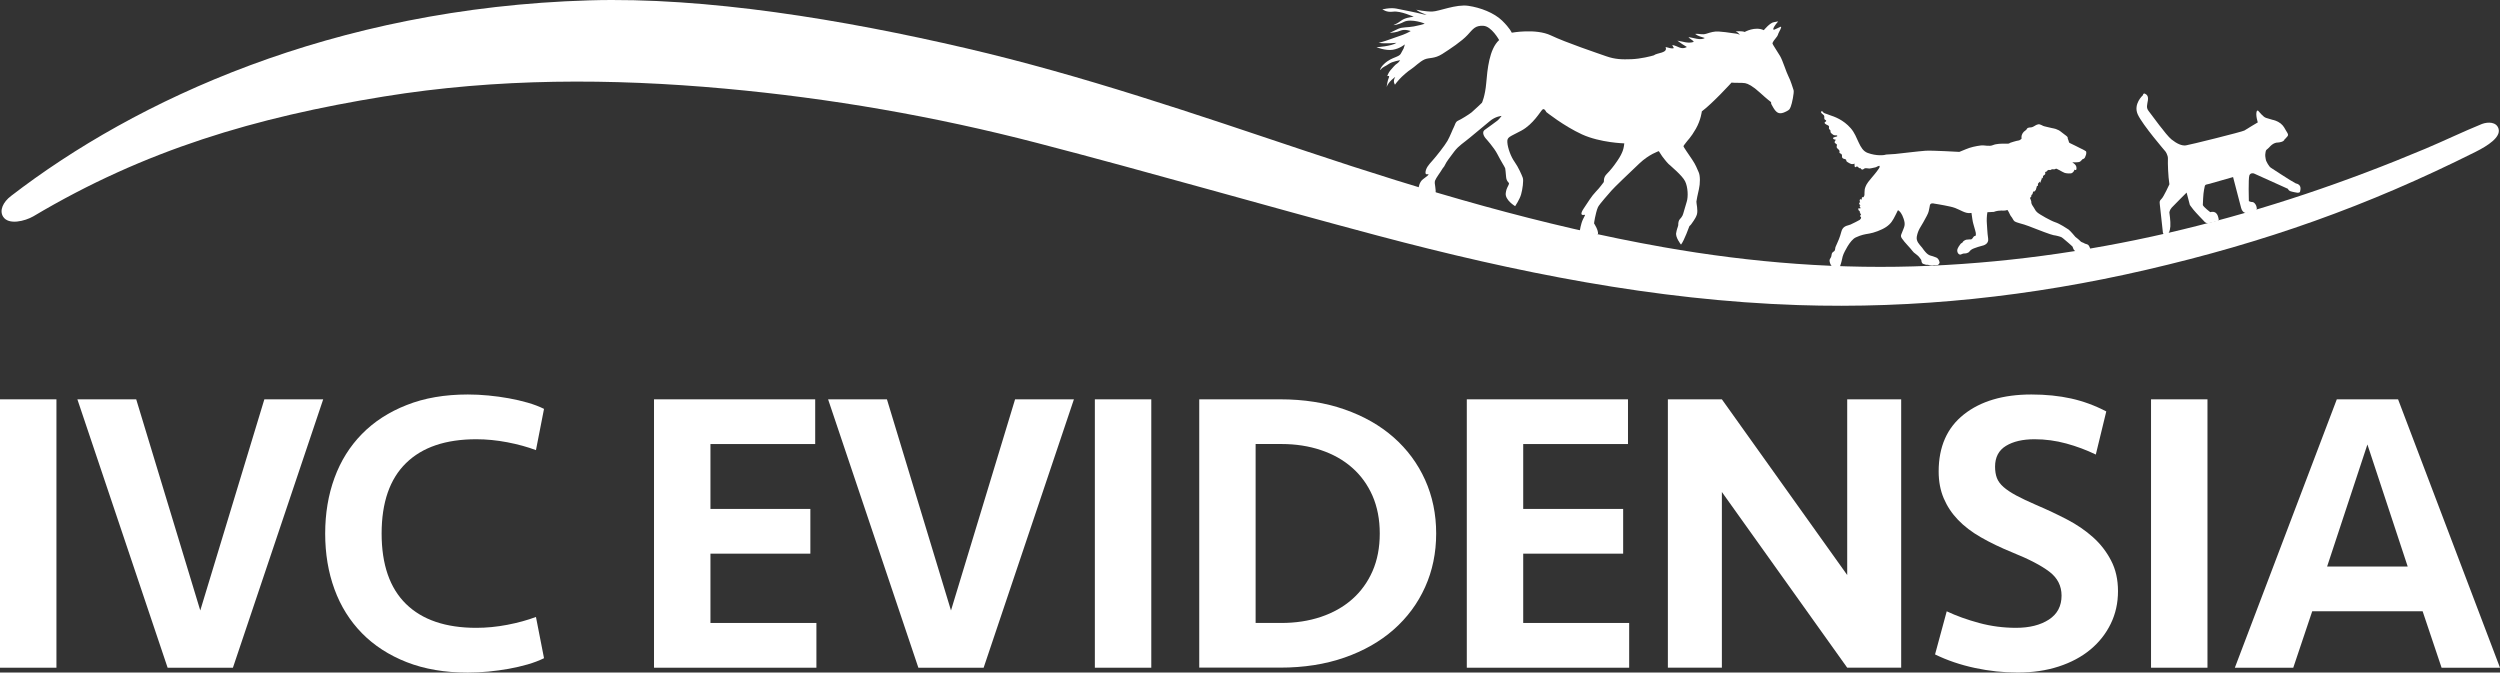 <?xml version="1.0" encoding="utf-8"?>
<!-- Generator: Adobe Illustrator 23.0.4, SVG Export Plug-In . SVG Version: 6.00 Build 0)  -->
<svg version="1.1" id="Layer_1" xmlns="http://www.w3.org/2000/svg" xmlns:xlink="http://www.w3.org/1999/xlink" x="0px" y="0px"
	 viewBox="0 0 842.99 226.77" style="enable-background:new 0 0 842.99 226.77;" xml:space="preserve">
<rect x="0" y="0" width="842.99" height="226.77" fill="#333333" stroke="none"/>
<style type="text/css">
	.st0{fill:#FFFFFF;}
</style>
<rect y="134.65" class="st0" width="19.03" height="90.5"/>
<polygon class="st0" points="89.14,134.65 108.98,134.65 78.54,225.15 56.52,225.15 26.09,134.65 45.93,134.65 67.53,205.85 "/>
<path class="st0" d="M157.76,133.02c2.26,0,4.57,0.11,6.93,0.34c2.36,0.22,4.64,0.54,6.87,0.94c2.22,0.4,4.35,0.9,6.38,1.48
	c2.04,0.59,3.87,1.28,5.5,2.09l-2.72,13.91c-2.9-1.09-6.12-1.97-9.65-2.65c-3.53-0.67-7.02-1.02-10.46-1.02
	c-10.33,0-18.23,2.68-23.71,8.05c-5.48,5.36-8.22,13.28-8.22,23.74s2.74,18.38,8.22,23.75c5.48,5.36,13.38,8.05,23.71,8.05
	c3.44,0,6.93-0.34,10.46-1.02c3.53-0.68,6.75-1.56,9.65-2.65l2.72,13.91c-1.63,0.8-3.47,1.5-5.5,2.09
	c-2.04,0.58-4.17,1.08-6.38,1.48c-2.22,0.4-4.51,0.71-6.87,0.94c-2.35,0.22-4.66,0.34-6.93,0.34c-7.79,0-14.67-1.18-20.65-3.53
	s-11.01-5.62-15.09-9.78c-4.07-4.17-7.16-9.1-9.24-14.81c-2.09-5.71-3.13-11.96-3.13-18.75s1.04-13.04,3.13-18.75
	c2.08-5.71,5.16-10.65,9.24-14.81c4.08-4.17,9.1-7.43,15.09-9.78C143.08,134.2,149.97,133.02,157.76,133.02"/>
<polygon class="st0" points="220.53,134.65 274.88,134.65 274.88,149.73 239.56,149.73 239.56,171.61 273.25,171.61 273.25,186.69 
	239.56,186.69 239.56,210.06 275.29,210.06 275.29,225.15 220.53,225.15 "/>
<polygon class="st0" points="342.28,134.65 362.12,134.65 331.68,225.15 309.67,225.15 279.23,134.65 299.07,134.65 320.67,205.85 
	"/>
<rect x="369.18" y="134.65" class="st0" width="19.03" height="90.5"/>
<path class="st0" d="M404.38,134.65h27.31c7.97,0,15.19,1.13,21.67,3.4c6.48,2.26,12,5.41,16.58,9.44
	c4.57,4.03,8.11,8.81,10.6,14.33c2.49,5.53,3.73,11.55,3.73,18.07s-1.24,12.55-3.73,18.07c-2.49,5.53-6.03,10.31-10.6,14.33
	c-4.57,4.03-10.1,7.18-16.58,9.44c-6.48,2.26-13.7,3.39-21.67,3.39h-27.31V134.65z M432.09,210.06c4.8,0,9.24-0.68,13.32-2.05
	c4.07-1.37,7.59-3.35,10.53-5.94s5.23-5.75,6.87-9.48c1.63-3.73,2.44-7.96,2.44-12.7c0-4.73-0.82-8.96-2.44-12.7
	c-1.64-3.73-3.92-6.89-6.87-9.48c-2.94-2.6-6.45-4.57-10.53-5.94s-8.52-2.05-13.32-2.05h-8.7v60.33L432.09,210.06L432.09,210.06z"/>
<polygon class="st0" points="494.6,134.65 548.95,134.65 548.95,149.73 513.62,149.73 513.62,171.61 547.32,171.61 547.32,186.69 
	513.62,186.69 513.62,210.06 549.35,210.06 549.35,225.15 494.6,225.15 "/>
<polygon class="st0" points="622.87,225.14 580.61,165.9 580.61,225.14 562.4,225.14 562.4,134.65 580.61,134.65 622.87,193.89 
	622.87,134.65 641.07,134.65 641.07,225.14 "/>
<path class="st0" d="M714.18,199.33c0,3.98-0.81,7.66-2.45,11.01c-1.63,3.35-3.92,6.25-6.86,8.69c-2.95,2.45-6.5,4.35-10.67,5.71
	s-8.79,2.04-13.86,2.04c-4.8,0-9.63-0.52-14.47-1.56s-9.3-2.56-13.38-4.55l3.94-14.54c3.26,1.54,6.91,2.85,10.94,3.94
	s8.17,1.63,12.43,1.63c4.53,0,8.22-0.93,11.08-2.78c2.85-1.86,4.27-4.56,4.27-8.09c0-3.26-1.35-5.93-4.07-8.02
	c-2.72-2.08-6.88-4.26-12.5-6.52c-3.99-1.63-7.52-3.33-10.6-5.1c-3.08-1.76-5.66-3.73-7.75-5.91c-2.09-2.18-3.69-4.6-4.82-7.27
	s-1.7-5.68-1.7-9.03c0-8.34,2.83-14.75,8.49-19.23s13.25-6.73,22.76-6.73c4.89,0,9.38,0.46,13.45,1.36
	c4.07,0.91,8.01,2.36,11.82,4.35l-3.53,14.54c-3.17-1.54-6.5-2.78-9.99-3.73s-7.04-1.43-10.67-1.43c-3.98,0-7.2,0.75-9.64,2.24
	c-2.45,1.5-3.67,3.83-3.67,7c0,1.45,0.2,2.72,0.61,3.81s1.16,2.1,2.24,3.06c1.09,0.95,2.51,1.9,4.28,2.85
	c1.76,0.95,4.01,2.01,6.72,3.19c3.62,1.54,7.09,3.17,10.39,4.89c3.31,1.72,6.23,3.71,8.76,5.98c2.54,2.26,4.57,4.89,6.12,7.88
	C713.41,191.99,714.18,195.44,714.18,199.33"/>
<rect x="725.32" y="134.65" class="st0" width="19.03" height="90.5"/>
<path class="st0" d="M842.99,225.15h-19.7l-6.39-19.03h-37.23l-6.39,19.03h-19.7l34.38-90.5h20.66L842.99,225.15z M798.28,149.87
	l-13.59,41.17h27.18L798.28,149.87z"/>
<path class="st0" d="M509.76,11.03c0,0,8.1-1.51,13.2,0.91c5.1,2.43,15.62,5.96,18.63,7.02c3.02,1.07,5.41,1.12,8.54,1
	s6.61-1.01,7.54-1.3c1.04-0.91,4.84-0.69,3.95-2.81c0.89,0.15,2.05,0.73,2.83,0.34c-0.34-0.32-0.34-0.67-0.57-1.01
	c1.89,0.25,2.94,1.76,4.94,0.67c-1.09-0.64-2.22-1.36-3.22-2.14c1.88,0.27,3.63,1.06,5.53,0.42c-0.33-0.68-1.29-0.96-1.8-1.6
	c1.63,0.13,4.06,1.21,5.54,0.29c-1.09-0.35-2.36-0.65-3.28-1.38c1.33-0.17,2.35,0.4,3.82-0.08c1.41-0.45,2.66-0.84,4.15-0.73
	c1.52,0.12,3.11,0.29,4.59,0.54c0.75,0.12,1.93,0.13,2.5,0.63c0,0-0.35-0.8-1.41-1.24c0,0,2.26-0.16,3.06,0.22c0,0,3.5-2,6.45-0.6
	c0,0,2.1-2.57,3.44-2.71c0.98-0.23,1.4-0.23,1.4-0.23s-1.31,1.41-1.65,2.44l0.13,0.41c0,0,1.87-0.81,2.29-1.04
	c0.42-0.22,0.27,0.43-0.38,1.58s-0.21,1.07-1.25,2.3c-1.04,1.24-1.02,1.57-1.06,1.75c-0.04,0.17,1.64,2.67,2.57,4.23
	c0.92,1.57,2.09,5.47,2.82,6.85c0.74,1.38,1.48,3.93,1.73,4.64s-0.55,4.65-0.96,5.57c-0.4,0.92-0.38,1.03-1.55,1.63
	c-1.17,0.6-1.88,0.67-2.45,0.53c-0.57-0.13-1.22-0.71-1.79-1.68c-0.56-0.97-0.93-1.43-0.84-2.01c0,0-1.32-0.97-3.75-3.2
	s-4.04-3.02-5.01-3.2c-0.96-0.18-3.55-0.04-4.57-0.19c0,0-6.35,6.97-10.02,9.71c0,0-0.3,2.86-2,5.85c-1.69,2.98-2.92,4.04-3.16,4.44
	c-0.25,0.39-1.05,1.25-1.03,1.48c0.02,0.23,1.69,2.66,2.92,4.46s1.67,3.11,2.21,4.29c0.55,1.18,0.51,3.88,0.09,5.66
	s-0.81,3.73-0.86,4.24c-0.04,0.52,0.59,2.93,0.17,4.33c-0.41,1.41-1.78,3.04-1.92,3.31c-0.14,0.26-0.6,0.61-0.6,0.61
	s-1.79,4.99-2.84,6.25c0,0-2.1-2.61-1.58-4.14c0,0,0.15-0.95,0.29-1.22c0.14-0.27,0.36-1.19,0.36-1.19
	c-0.03-0.84,0.17-1.69,0.56-2.05c0.38-0.36,0.63-0.75,0.89-1.22c0.26-0.46,0.85-2.96,1.41-4.63c0.54-1.68,0.42-4.94-0.55-6.91
	c-0.96-1.96-4.86-5.15-5.6-5.85c-0.74-0.7-2.16-2.62-2.16-2.62l-1.1-1.69c0,0-3.26,1.03-6.56,4.16c-3.31,3.12-8.66,8.25-9.39,9.13
	c-0.74,0.88-4.11,4.59-4.57,5.61c-0.47,1.02-0.79,2.67-0.99,3.52c-0.21,0.86-0.32,1.96-0.32,1.96s1.55,2.33,1.32,3.63
	c0,0-4.49-0.09-6.14-1.09c0,0,0.34-2.4,1.09-3.95c0.75-1.55,0.97-1.58,0.2-1.46c-0.78,0.12-1.19-0.36,0.08-2.24s2.65-4.18,4.04-5.59
	c1.38-1.4,2.43-2.95,2.65-3.2c0.21-0.25-0.25-1.49,1.03-2.77s2.37-2.67,3.52-4.36c1.15-1.68,1.5-2.5,1.88-3.46s0.52-2.51,0.52-2.51
	s-8.08-0.2-14.25-3.02c-6.17-2.83-12.05-7.54-12.05-7.54s-0.64-1.43-1.3-0.84c-0.67,0.59-3.06,4.92-7.11,7.11
	c-4.06,2.19-4.86,2.08-4.72,3.99c0.14,1.92,1.19,4.8,2.43,6.53c1.25,1.73,2.47,4.5,2.78,5.41c0.31,0.9-0.09,3.89-0.58,5.58
	c-0.48,1.69-2,3.96-2,3.96s-3.44-2.02-3.18-4.37c0,0,0.13-1.17,0.53-1.91c0.4-0.73,0.59-1.21,0.57-1.45
	c-0.02-0.23-0.89-0.66-0.98-2.18c-0.09-1.53-0.28-2.63-0.3-2.86s-1.5-2.54-2.63-4.77c-1.12-2.22-3.93-5.3-3.93-5.3
	s-1.73-1.92-0.28-2.93c1.45-1.01,3.65-2.67,4.19-3.06c0.55-0.4,1.44-1.61,1.44-1.61s-2.06,0.11-4.05,1.82s-4.49,3.67-6.56,5.44
	c-2.07,1.76-3.81,2.71-5.35,4.74c-1.54,2.05-2.63,3.44-3.09,4.46c-0.47,1.02-0.54,0.7-1.07,1.63c-0.52,0.93-1.93,2.7-2.32,3.73
	c-0.39,1.04,0.53,2.83,0.09,4.69c0,0-4.36-0.66-5.65-2.18c0,0,0.19-2.06,1.55-3.02s1.74-1.32,1.81-1.6
	c0.07-0.29-1.19,0.54-1.01-0.84c0.18-1.39,1.11-2.44,2.34-3.81c1.23-1.36,4.14-5.04,5.04-6.62c0.91-1.59,1.77-3.94,2.15-4.61
	c0.38-0.66,0.51-1.83,1.43-2.22c0.92-0.38,3.74-2.12,4.59-2.82s3.48-3.23,3.48-3.23s1.06-2.23,1.44-6.66s0.99-11.43,4.35-14.47
	c0,0-2.57-4.68-5.33-4.81c-2.75-0.13-3.4,1-5.33,3.1s-5.86,4.7-8.52,6.4c-2.67,1.69-4.34,1.15-5.93,1.82s-3.49,2.63-4.54,3.28
	c-1.06,0.65-3.15,2.48-3.98,3.42c-0.82,0.93-1.13,1.31-1.49,1.83c0,0-0.88-1.04,0.09-2.61c0,0-2.23,1.5-2.91,3.37
	c0,0,0.33-2.33,0.75-3.14c0.42-0.8-0.55-0.51-0.55-0.51s0.45-1.25,1.06-1.93s1.68-2.01,2.2-2.26c0.51-0.25,1.1-1.17,1.1-1.17
	s-2.66,0.42-3.75,1.22c-1.09,0.79-2.23,1.12-2.7,1.84c-0.47,0.71-0.43-0.41,1.03-1.79c1.46-1.38,2.85-1.88,3.78-2.26
	c0.92-0.38,1.59-0.67,1.86-1.21c0.28-0.54,0.82-1.54,0.94-1.73c0.12-0.2,0.42-1.41,0.42-1.41s-1.62,1.42-4.05,1.82
	s-5.51-0.86-5.51-0.86s5.03-0.3,6.75-1.48c0,0-3.77,0.38-6.02,0c0,0,2-0.5,3.33-1.01s3.27-1.1,4.85-1.7
	c1.57-0.6,2.63-1.26,2.63-1.26s-1.93-0.76-3.43-0.14c-1.5,0.63-2.64,0.65-3.65,0.79c0,0,1.47-0.78,2.9-1.42
	c1.43-0.63,3.33-0.41,5.23-0.79c1.9-0.38,3.27-0.72,3.6-0.88c0.34-0.14-4.6-1.84-6.91-0.67c-2.31,1.18-3.57,1.1-3.57,1.1
	s1.15-0.4,2.52-1.43s3.08-1.22,4.32-1.38c0,0-4.48-2.05-6.89-1.72s-3.36-0.73-3.67-0.73c-0.3,0,2.65-0.72,4.67-0.31
	c2,0.4,7.61,1.51,8.52,1.8s1.75,0.26,1.75,0.26s-2.19-0.6-3.52-1.67c0,0,3.15,0.67,5.42,0.61c2.27-0.06,7.98-2.53,12.12-1.93
	c4.15,0.61,8.69,2.37,11.39,4.97C509.22,9.6,509.76,11.03,509.76,11.03"/>
<path class="st0" d="M771.48,63.67c0.1,0.27,0.37,0.63,0.82,0.8c0.71,0.26,2.19,0.49,2.19,0.49s0.98,0.19,1.09-0.38
	c0.11-0.56,0.67-2.33-1.47-2.75c-0.35-0.24-1.93-1.12-1.93-1.12s-5.78-3.65-6.5-4.18s-1.42-2.01-1.59-2.43
	c-0.07-0.17-0.2-1.05-0.25-1.44c-0.06-0.38,0.01-0.63,0.11-1.45c0.1-0.83,0.56-0.77,1.17-1.47c0.63-0.7,1.17-1.2,1.97-1.5
	c0.81-0.3,1.05-0.05,2.17-0.39c1.11-0.34,1.1-0.91,1.1-0.91c0.21-0.06,0.43-0.38,0.95-0.96c0.51-0.58-0.04-1.19-0.43-1.85
	c-0.4-0.65-0.8-1.66-1.86-2.5c-1.07-0.84-2.35-1.17-2.77-1.24c-0.42-0.07-1.03-0.36-2.08-0.62s-2.39-2.14-2.72-2.41
	c-0.34-0.27-0.49,0.17-0.49,0.17c-0.46,1.28,0.36,3.74,0.36,3.74s-3.9,2.31-4.5,2.73s-18.67,4.9-19.77,5.03
	c-1.34,0.17-2.99-0.54-4.83-2.01c-1.84-1.46-6.78-8.43-7.71-9.58c-0.92-1.15-0.48-2.1-0.25-3.61c0.22-1.52-0.44-1.97-1-2.24
	s-0.7,0.53-0.7,0.53s-3.33,2.95-1.71,6.49c1.62,3.53,9.29,12.43,9.29,12.43s0.94,1.22,0.87,2.55c-0.07,1.34,0.06,5.82,0.5,8.55
	c0,0-1.94,4.26-2.67,4.93s-0.64,1-0.57,1.81c0.07,0.82,1.05,9.59,1.05,9.59s0.24,0.91,1.04,0.77c0.79-0.13,1.35-1.18,1.47-2.88
	c0.12-1.69-0.33-4.7-0.33-4.7s0.06-0.85,0.81-1.67c0.76-0.82,5-5.05,5-5.05l1.09,4.16c0,0,0.35,0.53,1.17,1.57
	c0.82,1.03,3.57,3.86,3.57,3.86s0.57,0.83,1.45,0.73c0.88-0.09,2.55-0.59,2.55-0.59s1.15-0.09,0.99-0.75
	c-0.17-0.65-0.38-3.02-2.85-2.38c0,0-2.25-1.7-2.5-2.4c0-0.28,0.14-3.99,0.4-5.1c0.27-1.11,0.12-1.7,0.91-1.84
	c0.8-0.14,1.63-0.42,1.63-0.42l7.26-2.07l2.71,10.39c0.5,1.92,1.88,1.74,1.88,1.74s1.39-0.32,2.55-0.67
	c1.15-0.35,0.83-1.07,0.83-1.07c-0.1-1.09-0.92-1.99-1.49-1.97c-0.58,0.02-1.16-0.32-1.16-0.32s-0.22-7.69,0.18-8.69
	c0.41-1,1.54-0.62,1.54-0.62S768.5,62.31,771.48,63.67"/>
<path class="st0" d="M703.4,51.03c-0.15-0.17-1.19-0.69-1.19-0.69L701.5,50c0,0-3.12-1.59-3.49-1.73s-0.4-0.41-0.48-0.76
	c-0.08-0.35-0.3-0.78-0.3-0.78s0.17-0.51-0.5-0.94s-2.19-1.76-2.52-1.87c-0.32-0.1-0.88-0.37-1.03-0.44
	c-0.27-0.12-0.91-0.2-1.31-0.3c-0.41-0.1-1.3-0.3-1.3-0.3s-0.97-0.26-1.17-0.28c-0.54-0.04-1.39-0.85-2.17-0.67s-1.17,0.6-1.82,0.88
	c-0.64,0.28-1.09,0.07-1.62,0.33c-0.53,0.27-0.18,0.46-0.89,0.91c-0.63,0.39-1.23,1.18-1.26,2.12c-0.02,0.44,0.03,0.61,0.03,0.61
	c-0.29,0.26-0.67,0.57-1.05,0.6c-0.69,0.07-2.74,0.75-2.74,0.75c-0.08,0.05-0.16,0.1-0.24,0.15c-0.08,0.05-0.17,0.07-0.25,0.11
	c-0.05,0.02-0.11,0.03-0.16,0.04c-0.16,0.04-0.31,0.02-0.47,0.02c-0.17,0-0.33,0-0.49-0.01c-0.37-0.01-0.74,0-1.1,0
	c-0.38,0-0.76,0.03-1.14,0.06c-0.36,0.04-0.72,0.08-1.07,0.15c-0.3,0.06-0.6,0.14-0.88,0.26c-1.34,0.59-2.81-0.02-4.15,0.14
	c-1.67,0.21-3.5,0.6-5.05,1.27c-1.21,0.52-2.2,0.9-2.2,0.9s-9.28-0.54-11.39-0.39c-2.11,0.14-9.58,1.04-10.21,1.09
	c-0.63,0.06-3.14,0.2-3.14,0.2c-0.56,0.25-3.22,0.54-6.18-0.56c-2.96-1.09-3.15-5.41-5.7-8.32s-5.5-3.9-7.13-4.44
	c-0.61-0.2-0.96-0.4-1.55-0.56c-0.29-0.08-0.4-0.15-0.6-0.37c-0.16-0.16-0.35-0.57-0.63-0.31c-0.46,0.44,0.67,1.05,0.86,1.32
	c0.32,0.46-0.04,0.96,0.24,1.37c0.12,0.18,0.55,0.27,0.55,0.51c0,0.3-0.48,0.29-0.54,0.55c-0.12,0.57,1.04,0.81,1.33,1.1
	c0.27,0.28,0.1,0.46,0.11,0.79c0.01,0.41,0.19,0.36,0.42,0.66c0.22,0.28,0.05,0.41,0.13,0.69c0.09,0.34,0.52,0.59,0.78,0.81
	c0.59,0.5,1.33,0.11,1.47,0.4c0.17,0.33-0.45,0.3-0.69,0.42c-0.23,0.12-0.73,0.1-0.71,0.45c0.02,0.37,0.65,0.46,0.91,0.46
	c-0.12,0.49-0.71,0.76-0.16,1.22c0.48,0.41,0.67,0.24,0.49,0.94c-0.2,0.77,0.48,0.86,0.86,1.46c0.29,0.47-0.19,0.59,0.15,0.91
	c0.18,0.17,0.46,0.17,0.63,0.42c0.18,0.27,0.11,0.5,0.13,0.78c0.02,0.24,0.01,0.31,0.23,0.52c0.31,0.29,0.83,0.23,1.1,0.47
	c0.2,0.18,0.05,0.34,0.17,0.55c0.09,0.16,0.49,0.37,0.63,0.46c0.74,0.45,1.31,0.74,2.08,0.33c0.08,0.26-0.05,0.97,0.15,1.15
	c0.26,0.24,0.34-0.11,0.61-0.16c0.47-0.09,0.77,0.86,1.21,0.51c0.19,0.22,0.29,0.47,0.62,0.52c0.37,0.05,0.53-0.25,0.78-0.37
	c0.46-0.22,1.13,0.04,1.63,0.03c0.44-0.02,0.84-0.15,1.27-0.23c0.39-0.08,1.04-0.17,1.35-0.42c0,0,0.74-0.34,0.77-0.29
	c0.32,0.42-0.24,1.04-0.24,1.04c-0.46,0.65-0.86,1.24-1.38,1.83c-0.32,0.36-0.6,0.75-0.93,1.11c-0.41,0.46-0.83,0.99-1.22,1.5
	c-0.96,1.27-1.13,2.35-1.13,2.35c-0.02,0.08-0.04,0.16-0.05,0.24c-0.02,0.14-0.02,0.27-0.02,0.39c0,0.13,0,0.25-0.03,0.36
	c-0.02,0.17-0.02,0.33-0.02,0.48c0,0.05,0,0.21,0,0.21c0,0.2,0.01,0.4-0.06,0.56c-0.03,0.08-0.07,0.16-0.11,0.24l-0.06,0.1
	l-0.03,0.06c-0.02,0.04-0.06,0.14-0.07,0.15c-0.01,0-0.04-0.01-0.06-0.02c-0.04-0.01-0.08-0.02-0.11-0.02c-0.04,0-0.07,0-0.1,0
	c-0.31,0.03-0.31,0.36-0.31,0.46v0.04c0,0.04,0,0.1,0.02,0.17c0,0.03,0.01,0.09,0.02,0.15c-0.04-0.01-0.1-0.03-0.15-0.04
	c-0.01,0-0.03-0.01-0.04-0.02c-0.06-0.03-0.15-0.07-0.25-0.06c-0.11,0.01-0.2,0.07-0.25,0.17c-0.12,0.22-0.04,0.5,0.03,0.71
	c0.01,0.04,0.05,0.2,0.07,0.24c-0.03,0-0.05,0-0.09,0h-0.19l-0.04,0.19c-0.08,0.39,0.24,0.62,0.44,0.76
	c0.02,0.01,0.04,0.03,0.06,0.04c-0.03,0-0.06,0-0.09,0h-0.19l-0.04,0.18c-0.05,0.21,0.09,0.39,0.26,0.51
	c-0.02,0.02-0.03,0.04-0.04,0.07c-0.02,0.06-0.06,0.17-0.01,0.29c-0.14-0.01-0.28-0.05-0.32-0.07l-0.24-0.12l-0.09,0.25
	c-0.07,0.18-0.04,0.37,0.06,0.51c0.09,0.13,0.25,0.22,0.41,0.27c-0.04,0.11-0.08,0.25-0.02,0.41c0.04,0.1,0.12,0.17,0.19,0.22
	c0,0.02-0.01,0.04-0.01,0.06c-0.04,0.2,0.13,0.33,0.27,0.42c-0.05,0.06-0.09,0.12-0.13,0.18c-0.01,0.01-0.02,0.03-0.03,0.04
	c-0.07,0.09-0.19,0.27-0.12,0.46l0.06,0.16h0.17h0.06c0,0.09-0.02,0.18-0.04,0.29c0,0.06-0.02,0.13-0.03,0.19
	c-0.01,0.14-0.07,0.2-0.17,0.29c-0.07,0.06-0.14,0.14-0.21,0.24c-0.36,0.2-2.3,1.25-3.13,1.59c-0.18,0.08-0.4,0.14-0.64,0.21
	c-0.9,0.25-2.02,0.56-2.44,2.16c-0.51,1.96-1.17,3.41-1.46,4.03l-0.16,0.35c-0.29,0.62-0.46,0.99-0.47,1.39
	c-0.01,0.26-0.1,0.63-0.33,0.83c-0.08,0.07-0.16,0.13-0.23,0.17c-0.24,0.17-0.48,0.33-0.59,0.75c-0.04,0.16-0.06,0.32-0.09,0.46
	c-0.04,0.28-0.08,0.53-0.22,0.76c-0.04,0.07-0.08,0.13-0.12,0.18c-0.19,0.29-0.38,0.6-0.3,1.09c0.03,0.21,0.17,0.91,0.52,1.37
	c0.2,0.25,0.38,0.54,0.57,0.84l0.13,0.2c0.03,0.05,0.05,0.11,0.07,0.18c0.09,0.3,0.22,0.55,0.9,0.59c0.04,0,0.08,0,0.12,0
	c0.79-0.08,1.18-1.35,1.41-2.11c0.04-0.11,0.06-0.2,0.09-0.27c0.16-0.48,0.26-0.97,0.37-1.44c0.13-0.63,0.26-1.23,0.52-1.81
	c0.21-0.47,2.11-4.67,4.14-5.6c1.87-0.86,3.01-1.04,4.34-1.26l0.19-0.03c1.52-0.25,4.14-1.17,5.69-2.22
	c1.65-1.12,2.27-2.23,3.14-3.97c0.11-0.21,0.21-0.42,0.32-0.64c0.13-0.28,0.27-0.58,0.42-0.86l0.14-0.19
	c0.58,0.32,1.29,1.09,1.88,2.88c0.69,2.08,0.25,2.61-0.39,4.27c-0.64,1.67-0.92,1.54,0.66,3.48c0.56,0.69,1.35,1.49,2.03,2.28
	c0.47,0.55,0.91,1.15,1.13,1.34c0.46,0.4,1.49,1.09,1.78,1.52c0.3,0.43,0.76,0.91,0.78,1.16s0.06,0.91,0.57,1.15
	c0.52,0.24,1.21,0.41,1.58,0.31c0,0,1.36,0.5,2.04,0.14c0,0,1.3,0.09,1.53-0.18c0.22-0.27,0.39-0.42,0.42-0.63
	c0.01-0.2-0.23-1.37-1.11-1.76s-1.52-0.52-2.01-0.67c-0.48-0.16-0.96-0.4-1.68-1.22c-0.34-0.38-0.75-0.93-1.1-1.44l-0.23-0.27
	c-0.66-0.83-1.87-1.88-1.55-3.52c0.45-2.31,1.41-3.33,2.19-4.78s1.67-2.91,1.82-3.73c0.08-0.47,0.2-0.93,0.29-1.4
	c0.07-0.36,0.07-0.83,0.39-1.07c0.17-0.14,0.61-0.2,0.83-0.15c0.14,0.03,0.27,0.06,0.42,0.08c0.49,0.05,0.99,0.15,1.47,0.24
	c1.28,0.24,2.57,0.45,3.85,0.75c0.56,0.13,1.13,0.27,1.67,0.48c1.9,0.73,3.39,1.85,4.97,1.7l0.53-0.03c0.16,1.23,0.4,2.95,0.61,3.62
	c0.34,1.08,0.45,1.66,0.63,2.23c0.17,0.57,0.28,1.09,0.25,1.38c-0.03,0.3-0.18,0.55-0.18,0.55s-0.43-0.14-0.72,0.42
	c-0.3,0.56-0.7,0.71-0.7,0.71s-1.29,0.01-1.64,0.1c-0.34,0.09-1.08,0.46-1.21,0.83c-0.14,0.36-0.5,0.28-0.71,0.59
	s-1.16,1.4-1.13,2.28c0.03,0.88,0.67,1.47,1.18,1.3s0.85-0.38,1.15-0.34c0.29,0.03,1.34-0.07,1.76-0.64s0.92-0.85,1.54-1.09
	s2.05-0.73,2.62-0.84c0.58-0.11,2.47-0.59,2.17-2.5s-0.34-4.2-0.44-5.19c-0.07-0.71-0.05-2.39,0.19-3.66l2.2-0.11
	c0.09,0,0.23-0.09,0.32-0.12c0.13-0.04,0.25-0.08,0.37-0.11c0.23-0.06,0.47-0.1,0.71-0.14c0.37-0.05,0.75-0.08,1.12-0.08
	c0.25,0,0.5,0.01,0.75,0.02c0.42,0,0.75-0.04,1.15-0.18c0.04-0.01,0.08-0.03,0.13-0.05c0.19,0.23,0.32,0.52,0.47,0.76
	c0.29,0.48,0.46,1.09,0.83,1.5c0.47,0.51,0.62,1.26,1.19,1.64c0.51,0.33,2.69,0.88,3.19,1.04c1.07,0.35,2.12,0.74,3.15,1.16
	c1.13,0.46,6.06,2.35,6.75,2.42c0.7,0.07,2.28,0.46,2.72,0.72c0.44,0.25,1.89,1.6,2.33,1.92s1.38,1.28,1.38,1.28s0.3,1.78,1.63,1.54
	c0,0,0.13,0.5,1.39,0.2c0.55-0.13,1.11-0.11,1.66-0.26c0.37-0.1,1.1-0.17,1.21-0.59c0.1-0.37-0.38-1.29-0.64-1.52
	c-0.33-0.3-0.93-0.3-1.32-0.55c-0.45-0.31-0.95-0.32-1.28-0.67c-0.48-0.54-1.73-1.49-1.73-1.49s-1.75-2.11-2.31-2.49
	c-0.57-0.39-3.02-1.99-4.47-2.45c-1.45-0.46-5.35-2.65-6.1-3.35c-0.19-0.18-0.34-0.33-0.46-0.47l-0.71-1.17
	c-0.33-0.55-0.78-1.03-0.83-1.7c-0.01-0.12-0.01-0.24-0.01-0.36c0,0-0.21-0.62-0.31-0.92l-0.1,0.02c0.03-0.12,0.06-0.24,0.09-0.37
	c0-0.02,0-0.04,0.01-0.05c0.08-0.14,0.27-0.19,0.34-0.34c0.06-0.15-0.05-0.38,0.03-0.5c0.06-0.09,0.17-0.05,0.26-0.16
	c0.19-0.24,0.16-0.6,0.3-0.86c0.06-0.11,0.14-0.17,0.26-0.19c0.09-0.01,0.2,0.06,0.28,0.01c0.04-0.03,0.09-0.16,0.12-0.21
	c0.08-0.1,0.16-0.19,0.25-0.28c0.08-0.27,0.11-0.45,0.21-0.71c0.05-0.15,0.2-0.44,0.13-0.62c0.29,0.03,0.36,0.01,0.39-0.33
	c0.02-0.17-0.05-0.47,0.04-0.62c0.07,0,0.13,0.03,0.17,0.09c0.1-0.19,0.11-0.43,0.2-0.63c0.1,0.11,0.23,0.37,0.4,0.37
	c0.06-0.13,0.09-0.29,0.12-0.42c0.03-0.17,0.07-0.21,0.15-0.37c0.16-0.29,0.24-0.67,0.26-1c0.01,0.13,0.05,0.33,0.22,0.31
	c0.05-0.13,0.09-0.27,0.13-0.41c0.03-0.13-0.03-0.32,0.03-0.43c0.03,0,0.06,0,0.09,0c0.21-0.27,0.73-0.41,0.67-0.75
	c-0.04-0.17-0.11-0.36-0.02-0.52c0.06-0.11,0.49-0.04,0.71-0.48c0-0.01,0.01-0.02,0.02-0.02c0.11-0.09,0.26-0.2,0.4-0.22
	c0.2-0.03,0.38,0.09,0.59,0.05c0.18-0.04,0.3-0.18,0.47-0.24c0.33-0.11,0.67,0.08,1.03-0.04c0.13-0.04,0.29-0.17,0.42-0.18
	c0.22-0.01,0.5,0.21,0.71,0.29c0.27,0.1,0.52,0.26,0.77,0.4c0.46,0.25,0.93,0.53,1.42,0.72c0.46,0.17,2.1,0.34,2.52,0.02
	c0.42-0.31,0.78-0.75,0.75-1.1c0,0,0.57,0.3,0.67-0.06c0.1-0.37,0.19-1.28-0.78-1.99c-0.33-0.25-0.5-0.37-0.59-0.43
	c0.26,0.01,2.22,0.12,2.68-0.27c0.5-0.41,0.78-0.79,0.78-0.79s0.36-0.04,0.64-0.33c0.29-0.3,0.26-0.61,0.45-0.94
	C703.5,52.05,703.55,51.19,703.4,51.03"/>
<path class="st0" d="M198.66,0.12C111.9,2.71,45.49,33.94,3.76,66.05c-2.81,2.12-4.01,4.97-2.71,7.02c1.83,2.89,7.35,1.51,10.2-0.13
	c37.7-22.43,74.98-33.38,118.14-40.39c38.24-6.21,76.66-6.16,115.12-2.66c35.53,3.24,70.63,9.33,105.14,18.3
	c38.43,9.98,76.56,21.07,114.93,31.27c46.44,12.34,93.42,21.8,141.62,23.41c39.66,1.32,78.82-2.92,117.48-11.88
	c39.96-9.26,74.48-21.44,111.12-39.81c4.11-2.06,8.49-4.91,7.71-7.73c-0.66-2.39-3.56-2.4-5.58-1.66
	c-6.44,2.62-12.7,5.66-19.11,8.36c-53.43,22.48-108.8,36.88-166.92,39.47c-30.18,1.34-60.16-1.01-89.92-6.26
	c-40.92-7.21-80.62-19.02-119.94-32.18c-38.09-12.74-76.07-25.79-115.26-34.91C284.27,6.6,238.02-1.06,198.66,0.12"/>
</svg>
